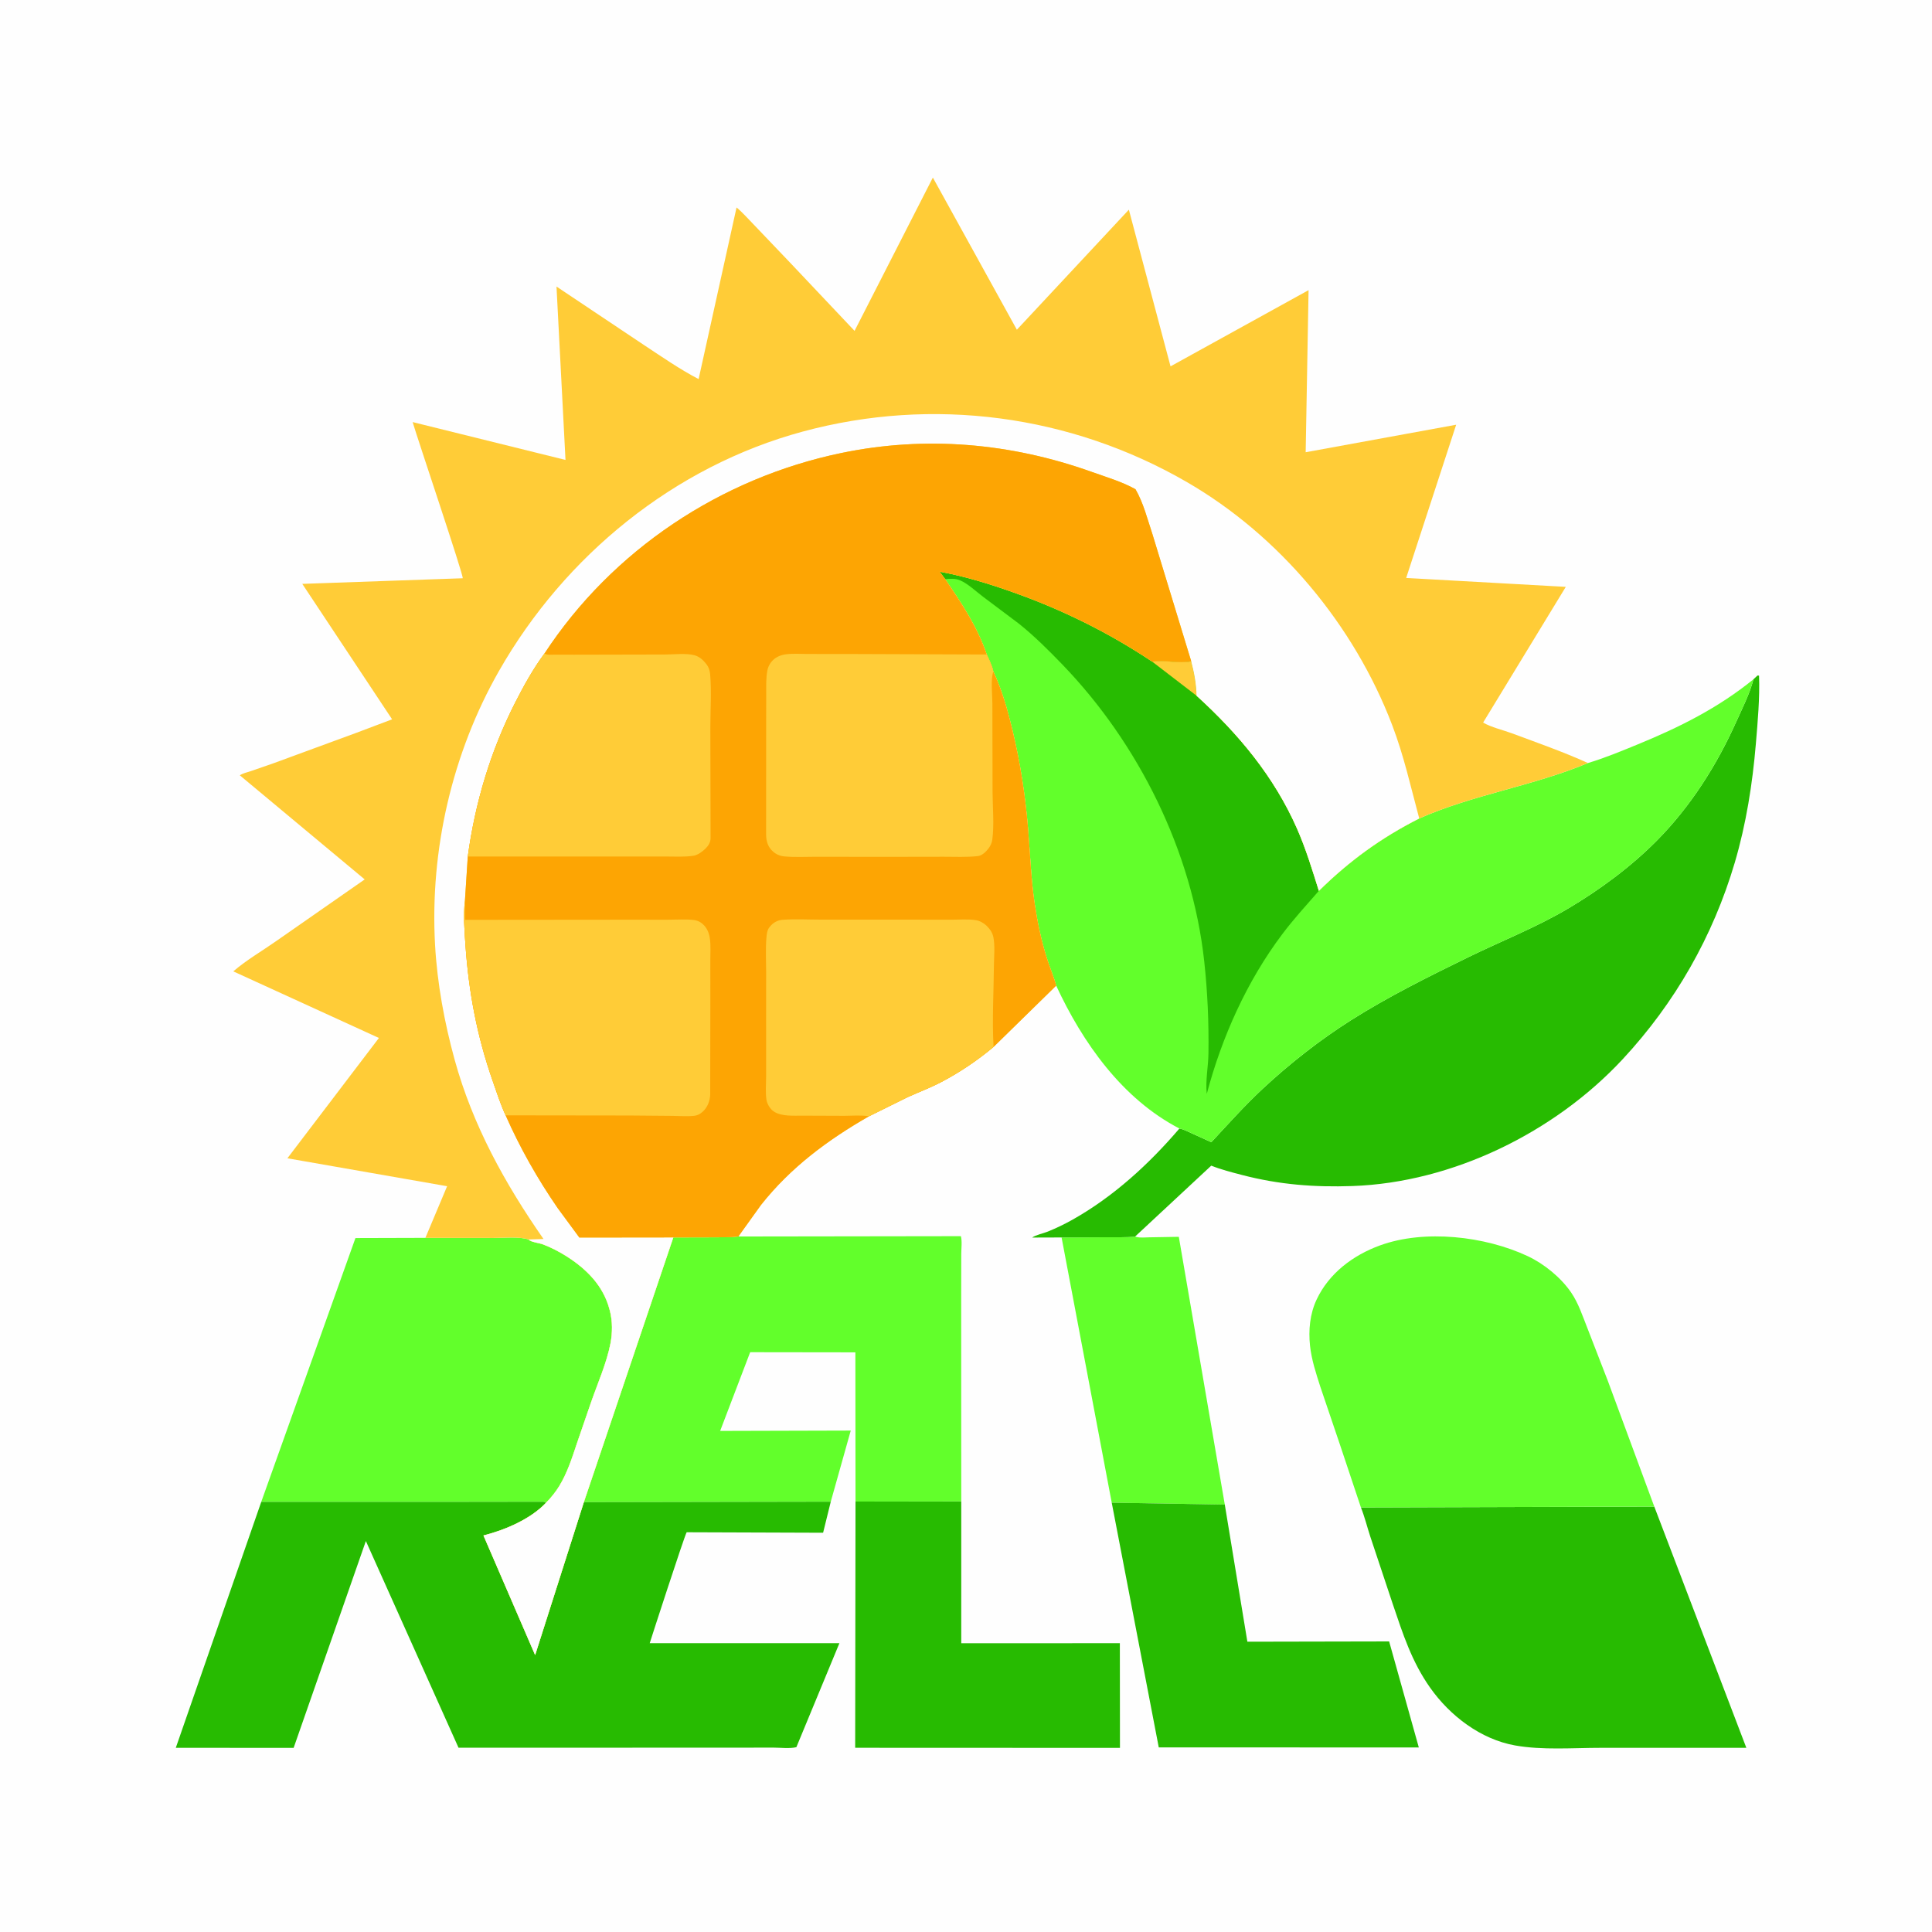 <svg version="1.1" xmlns="http://www.w3.org/2000/svg" style="display: block;" viewBox="0 0 2048 2048" width="1024" height="1024">
<path transform="translate(0,0)" fill="rgb(254,254,254)" d="M 0 -0 L 2048 0 L 2048 2048 L -0 2048 L 0 -0 z"/>
<path transform="translate(0,0)" fill="rgb(98,255,43)" d="M 1125.32 1311.76 L 1173.31 1311.53 C 1183.23 1311.47 1193.4 1311.86 1203.27 1310.77 L 1204.66 1311.19 C 1208.68 1312.32 1214.15 1311.64 1218.33 1311.61 L 1249.59 1311.07 L 1298.34 1594.97 L 1178.48 1592.89 L 1125.32 1311.76 z"/>
<path transform="translate(0,0)" fill="rgb(39,187,1)" d="M 1178.48 1592.89 L 1298.34 1594.97 L 1322.27 1740.28 L 1472.54 1739.98 L 1504 1852.37 L 1228.34 1852.32 L 1178.48 1592.89 z"/>
<path transform="translate(0,0)" fill="rgb(39,187,1)" d="M 906.874 1591.71 L 1018.98 1591.54 L 1018.97 1741.9 L 1187.09 1741.85 L 1187.2 1852.83 L 906.524 1852.72 L 906.874 1591.71 z"/>
<path transform="translate(0,0)" fill="rgb(39,187,1)" d="M 1753.61 1597.03 L 1851.2 1852.77 L 1696.74 1852.77 C 1667.17 1852.76 1635.07 1855.42 1606 1850.23 C 1569.63 1843.74 1537.18 1818.96 1516.13 1789.22 C 1496.45 1761.43 1487.03 1731.8 1476.26 1699.98 L 1452.49 1628.62 C 1449.21 1618.56 1446.55 1607.74 1442.63 1597.95 L 1753.61 1597.03 z"/>
<path transform="translate(0,0)" fill="rgb(98,255,43)" d="M 1442.63 1597.95 L 1420.39 1531.35 L 1399.61 1470.06 C 1395.04 1455.75 1390.27 1441.44 1388.67 1426.44 C 1386.93 1410.02 1388.54 1392.83 1395.59 1377.76 C 1408.73 1349.71 1434.27 1330.61 1462.82 1320.2 C 1510.13 1302.94 1574.23 1310.39 1619.38 1331.54 C 1636.87 1339.73 1654.66 1354.26 1665.55 1370.21 C 1673.22 1381.44 1677.7 1395.29 1682.69 1407.83 L 1704.36 1463.74 L 1753.61 1597.03 L 1442.63 1597.95 z"/>
<path transform="translate(0,0)" fill="rgb(98,255,43)" d="M 450.917 1312.19 L 523.138 1312.28 C 533.781 1312.31 550.358 1310.58 560.288 1313.91 L 561.247 1314.73 C 564.741 1317.06 571.315 1317.5 575.453 1319.05 C 583.992 1322.25 592.667 1326.75 600.366 1331.62 C 621.814 1345.18 639.522 1362.95 646.1 1388 L 646.577 1389.78 C 649.337 1400.57 649.281 1412.71 647.218 1423.62 C 643.275 1444.45 633.679 1466.02 626.668 1486.13 L 611.905 1529 C 606.63 1544.77 601.458 1561.23 592.708 1575.48 C 588.815 1581.83 583.93 1587.78 578.732 1593.1 C 577.652 1592.34 576.847 1591.94 575.502 1591.9 L 473.104 1592.04 L 276.952 1592.01 L 376.79 1312.4 L 450.917 1312.19 z"/>
<path transform="translate(0,0)" fill="rgb(98,255,43)" d="M 782.682 1310.73 L 1018.59 1310.39 C 1020 1315.67 1019 1323.69 1018.98 1329.25 L 1018.9 1374.86 L 1018.98 1591.54 L 906.874 1591.71 L 906.731 1433.54 L 795.212 1433.39 L 763.387 1516.84 L 901.833 1516.46 L 880.647 1591.85 L 618.92 1592.32 L 713.76 1311.72 L 755.847 1311.61 C 764.735 1311.5 773.853 1311.78 782.682 1310.73 z"/>
<path transform="translate(0,0)" fill="rgb(39,187,1)" d="M 1858.72 720.083 L 1863 716.081 L 1864.67 716.182 C 1865.51 739.981 1863.27 764.777 1861.28 788.544 C 1857.73 830.785 1850.98 873.558 1838.97 914.264 C 1815.87 992.546 1775.57 1063.19 1720.01 1122.91 C 1647.88 1200.44 1539.79 1253.55 1433.64 1257.25 C 1393.28 1258.65 1355.95 1255.78 1316.77 1245.57 C 1305.72 1242.69 1294.6 1239.88 1283.98 1235.64 L 1203.27 1310.77 C 1193.4 1311.86 1183.23 1311.47 1173.31 1311.53 L 1125.32 1311.76 L 1094.11 1311.86 C 1098 1309.04 1106.01 1307.45 1110.69 1305.54 C 1119.71 1301.86 1128.34 1297.73 1136.84 1292.96 C 1180.32 1268.53 1217.99 1233.99 1250.22 1196.29 C 1254.33 1196.91 1258.8 1199.37 1262.63 1201.04 L 1284.04 1210.77 C 1302.04 1191.4 1319.6 1171.68 1339 1153.66 C 1367.39 1127.29 1399 1102.47 1431.73 1081.7 C 1471.33 1056.58 1513.95 1035.44 1556.04 1014.85 C 1591.48 997.515 1628.57 983.051 1662.58 962.879 C 1695.99 943.065 1729.15 918.543 1756.5 890.87 C 1792.02 854.929 1819.65 811.448 1840.28 765.51 C 1846.71 751.205 1854.86 735.244 1858.72 720.083 z"/>
<path transform="translate(0,0)" fill="rgb(39,187,1)" d="M 618.92 1592.32 L 880.647 1591.85 L 872.529 1624.77 L 727.876 1624.26 C 725.294 1628.73 688.705 1741.61 688.743 1741.82 L 889.825 1741.81 L 844.197 1852.06 C 837.42 1853.82 826.945 1852.54 819.788 1852.54 L 762.584 1852.61 L 486.047 1852.64 L 387.835 1633.56 L 311.255 1852.84 L 186.353 1852.74 L 276.952 1592.01 L 473.104 1592.04 L 575.502 1591.9 C 576.847 1591.94 577.652 1592.34 578.732 1593.1 C 562.509 1610.21 536.17 1621.5 513.692 1627.37 L 512.514 1627.67 L 567.265 1754.41 L 618.92 1592.32 z"/>
<path transform="translate(0,0)" fill="rgb(98,255,43)" d="M 1001.92 613.931 L 996.021 606.001 C 1023.14 610.948 1049.15 619.027 1075.07 628.259 C 1126.96 646.738 1175.64 670.849 1221.42 701.391 C 1234.74 699.277 1249.5 703.667 1262.74 700.968 C 1265.94 713.137 1268.11 724.905 1268.4 737.497 C 1312.77 777.882 1350.6 823.095 1374.95 878.5 C 1384.29 899.76 1391.11 922.21 1398.04 944.341 C 1430.23 912.615 1463.99 888.051 1504.45 867.579 C 1561.94 842.157 1625.18 833.22 1683.31 808.84 C 1701.17 803.513 1718.75 796.178 1736 789.109 C 1780.2 770.988 1821.51 750.372 1858.72 720.083 C 1854.86 735.244 1846.71 751.205 1840.28 765.51 C 1819.65 811.448 1792.02 854.929 1756.5 890.87 C 1729.15 918.543 1695.99 943.065 1662.58 962.879 C 1628.57 983.051 1591.48 997.515 1556.04 1014.85 C 1513.95 1035.44 1471.33 1056.58 1431.73 1081.7 C 1399 1102.47 1367.39 1127.29 1339 1153.66 C 1319.6 1171.68 1302.04 1191.4 1284.04 1210.77 L 1262.63 1201.04 C 1258.8 1199.37 1254.33 1196.91 1250.22 1196.29 C 1189.5 1164.75 1147.65 1105.26 1119.59 1044.81 C 1116.88 1034.79 1112.59 1025.09 1109.5 1015.15 C 1103.67 996.434 1099.67 977.366 1096.79 957.993 C 1092.85 931.453 1091.97 904.388 1089.72 877.664 C 1086.79 842.809 1081.52 808.61 1073.38 774.583 C 1068.36 753.576 1062.19 731.402 1052.97 711.838 C 1051.58 705.602 1048.61 699.579 1045.98 693.79 C 1036.09 664.471 1019.16 639.24 1001.92 613.931 z"/>
<path transform="translate(0,0)" fill="rgb(39,187,1)" d="M 1001.92 613.931 L 996.021 606.001 C 1023.14 610.948 1049.15 619.027 1075.07 628.259 C 1126.96 646.738 1175.64 670.849 1221.42 701.391 C 1234.74 699.277 1249.5 703.667 1262.74 700.968 C 1265.94 713.137 1268.11 724.905 1268.4 737.497 C 1312.77 777.882 1350.6 823.095 1374.95 878.5 C 1384.29 899.76 1391.11 922.21 1398.04 944.341 C 1384.95 959.346 1371.5 974.008 1359.5 989.926 C 1321.8 1039.93 1295.21 1099.31 1279.22 1159.61 C 1277.68 1145.72 1280.82 1130.76 1281.01 1116.73 C 1281.46 1083.77 1280.08 1051.42 1276.49 1018.64 C 1263.8 902.451 1206.98 788.266 1126.32 704.591 C 1111.58 689.307 1096.28 674.031 1079.65 660.789 L 1042.27 632.719 C 1034.84 627.156 1026.23 618.819 1017.74 615.175 C 1012.9 613.099 1007.04 613.344 1001.92 613.931 z"/>
<path transform="translate(0,0)" fill="rgb(255,204,55)" d="M 1262.74 700.968 C 1265.94 713.137 1268.11 724.905 1268.4 737.497 L 1221.42 701.391 C 1234.74 699.277 1249.5 703.667 1262.74 700.968 z"/>
<path transform="translate(0,0)" fill="rgb(255,204,55)" d="M 450.917 1312.19 L 473.969 1257.44 L 304.652 1227.83 L 401.665 1100.29 L 247.3 1029.69 C 260.949 1017.88 277.504 1008.29 292.305 997.914 L 386.592 932.217 L 254.218 821.866 C 257.536 819.607 262.077 818.683 265.893 817.411 L 288.773 809.5 L 378.132 776.68 L 415.647 762.505 L 320.431 618.928 L 490.522 612.969 C 491.408 609.698 442.949 466.266 437.416 447.427 L 599.45 487.55 L 589.908 303.752 L 683.217 366.127 C 701.812 378.355 720.802 391.585 740.553 401.844 L 780.777 219.9 C 787.337 225.364 793.199 232.193 799.213 238.289 L 839.248 280.244 L 905.866 350.734 L 988.876 188.242 L 1077.92 349.519 L 1196.64 222.276 L 1240.82 388.346 L 1387.14 307.564 L 1384.07 479.391 L 1543.61 450.226 L 1490.6 612.659 L 1659.8 622.097 L 1572.17 765.961 C 1580.66 770.964 1593.41 773.881 1602.74 777.358 C 1629.83 787.441 1656.95 796.928 1683.31 808.84 C 1625.18 833.22 1561.94 842.157 1504.45 867.579 C 1463.99 888.051 1430.23 912.615 1398.04 944.341 C 1391.11 922.21 1384.29 899.76 1374.95 878.5 C 1350.6 823.095 1312.77 777.882 1268.4 737.497 C 1268.11 724.905 1265.94 713.137 1262.74 700.968 C 1249.5 703.667 1234.74 699.277 1221.42 701.391 C 1175.64 670.849 1126.96 646.738 1075.07 628.259 C 1049.15 619.027 1023.14 610.948 996.021 606.001 L 1001.92 613.931 C 1019.16 639.24 1036.09 664.471 1045.98 693.79 C 1048.61 699.579 1051.58 705.602 1052.97 711.838 C 1062.19 731.402 1068.36 753.576 1073.38 774.583 C 1081.52 808.61 1086.79 842.809 1089.72 877.664 C 1091.97 904.388 1092.85 931.453 1096.79 957.993 C 1099.67 977.366 1103.67 996.434 1109.5 1015.15 C 1112.59 1025.09 1116.88 1034.79 1119.59 1044.81 L 1053.24 1109.77 C 1036.17 1124.06 1017.07 1136.98 997.306 1147.26 C 985.9 1153.19 973.962 1157.69 962.261 1162.95 L 921.18 1183.29 C 877.369 1208.4 838.197 1237.46 806.674 1277.29 L 782.682 1310.73 C 773.853 1311.78 764.735 1311.5 755.847 1311.61 L 713.76 1311.72 L 618.92 1592.32 L 567.265 1754.41 L 512.514 1627.67 L 513.692 1627.37 C 536.17 1621.5 562.509 1610.21 578.732 1593.1 C 583.93 1587.78 588.815 1581.83 592.708 1575.48 C 601.458 1561.23 606.63 1544.77 611.905 1529 L 626.668 1486.13 C 633.679 1466.02 643.275 1444.45 647.218 1423.62 C 649.281 1412.71 649.337 1400.57 646.577 1389.78 L 646.1 1388 C 639.522 1362.95 621.814 1345.18 600.366 1331.62 C 592.667 1326.75 583.992 1322.25 575.453 1319.05 C 571.315 1317.5 564.741 1317.06 561.247 1314.73 L 560.288 1313.91 C 550.358 1310.58 533.781 1312.31 523.138 1312.28 L 450.917 1312.19 z"/>
<path transform="translate(0,0)" fill="rgb(254,254,254)" d="M 560.288 1313.91 L 576.123 1313.38 C 535.221 1254.58 501.124 1193.01 481.987 1123.53 C 471.121 1084.08 463.445 1042.36 461.173 1001.5 C 455.599 901.258 479.293 798.234 529.083 711.019 C 598.803 588.896 714.754 494.274 851.196 457.42 C 988.702 420.28 1134.91 439.66 1258.24 511.069 C 1356.44 567.925 1435.2 662.514 1475.67 768.357 C 1488.21 801.147 1495.36 833.892 1504.45 867.579 C 1463.99 888.051 1430.23 912.615 1398.04 944.341 C 1391.11 922.21 1384.29 899.76 1374.95 878.5 C 1350.6 823.095 1312.77 777.882 1268.4 737.497 C 1268.11 724.905 1265.94 713.137 1262.74 700.968 L 1221.63 566.246 C 1216.37 550.536 1212.03 532.972 1203.67 518.613 C 1189.6 510.69 1172.52 505.666 1157.29 500.221 C 1071.49 469.554 981.122 461.638 891.666 480.254 C 763.797 506.864 648.984 583.172 577.144 692.775 C 565.209 708.893 555.207 726.954 546.119 744.819 C 519.942 796.278 503.738 850.843 495.871 907.95 L 492.848 954.825 C 490.986 969.661 492.33 985.921 493.345 1000.86 C 496.765 1051.23 505.563 1097.92 522.188 1145.56 C 526.457 1157.8 530.563 1170.56 535.993 1182.31 C 551.131 1216.69 569.754 1249.51 591.041 1280.45 L 614.148 1311.84 L 713.76 1311.72 L 618.92 1592.32 L 567.265 1754.41 L 512.514 1627.67 L 513.692 1627.37 C 536.17 1621.5 562.509 1610.21 578.732 1593.1 C 583.93 1587.78 588.815 1581.83 592.708 1575.48 C 601.458 1561.23 606.63 1544.77 611.905 1529 L 626.668 1486.13 C 633.679 1466.02 643.275 1444.45 647.218 1423.62 C 649.281 1412.71 649.337 1400.57 646.577 1389.78 L 646.1 1388 C 639.522 1362.95 621.814 1345.18 600.366 1331.62 C 592.667 1326.75 583.992 1322.25 575.453 1319.05 C 571.315 1317.5 564.741 1317.06 561.247 1314.73 L 560.288 1313.91 z"/>
<path transform="translate(0,0)" fill="rgb(253,165,3)" d="M 577.144 692.775 C 648.984 583.172 763.797 506.864 891.666 480.254 C 981.122 461.638 1071.49 469.554 1157.29 500.221 C 1172.52 505.666 1189.6 510.69 1203.67 518.613 C 1212.03 532.972 1216.37 550.536 1221.63 566.246 L 1262.74 700.968 C 1249.5 703.667 1234.74 699.277 1221.42 701.391 C 1175.64 670.849 1126.96 646.738 1075.07 628.259 C 1049.15 619.027 1023.14 610.948 996.021 606.001 L 1001.92 613.931 C 1019.16 639.24 1036.09 664.471 1045.98 693.79 C 1048.61 699.579 1051.58 705.602 1052.97 711.838 C 1062.19 731.402 1068.36 753.576 1073.38 774.583 C 1081.52 808.61 1086.79 842.809 1089.72 877.664 C 1091.97 904.388 1092.85 931.453 1096.79 957.993 C 1099.67 977.366 1103.67 996.434 1109.5 1015.15 C 1112.59 1025.09 1116.88 1034.79 1119.59 1044.81 L 1053.24 1109.77 C 1036.17 1124.06 1017.07 1136.98 997.306 1147.26 C 985.9 1153.19 973.962 1157.69 962.261 1162.95 L 921.18 1183.29 C 877.369 1208.4 838.197 1237.46 806.674 1277.29 L 782.682 1310.73 C 773.853 1311.78 764.735 1311.5 755.847 1311.61 L 713.76 1311.72 L 614.148 1311.84 L 591.041 1280.45 C 569.754 1249.51 551.131 1216.69 535.993 1182.31 C 530.563 1170.56 526.457 1157.8 522.188 1145.56 C 505.563 1097.92 496.765 1051.23 493.345 1000.86 C 492.33 985.921 490.986 969.661 492.848 954.825 L 495.871 907.95 C 503.738 850.843 519.942 796.278 546.119 744.819 C 555.207 726.954 565.209 708.893 577.144 692.775 z"/>
<path transform="translate(0,0)" fill="rgb(255,204,55)" d="M 921.18 1183.29 C 912.804 1181.93 903.656 1182.76 895.168 1182.81 L 851.3 1182.64 C 841.501 1182.54 828.201 1183.81 819.899 1177.98 C 816.28 1175.43 813.112 1170.1 812.463 1165.77 C 811.306 1158.05 812.114 1149.15 812.105 1141.32 L 812.106 1093.6 L 812.138 1030 C 812.129 1018.3 811.463 1006.11 812.403 994.452 C 812.726 990.449 813.079 986.061 815.69 982.809 C 819.231 978.396 823.622 975.491 829.313 975.049 C 842.662 974.013 856.763 974.864 870.178 974.845 L 951.594 974.834 L 1007.96 974.929 C 1016.42 974.96 1026.24 974.066 1034.54 975.42 C 1038.63 976.087 1042.86 978.48 1045.84 981.353 C 1049.27 984.656 1052.11 988.763 1053.04 993.483 C 1054.89 1002.92 1053.65 1014.6 1053.57 1024.3 C 1053.35 1052.09 1051.62 1080.92 1053.17 1108.62 L 1053.24 1109.77 C 1036.17 1124.06 1017.07 1136.98 997.306 1147.26 C 985.9 1153.19 973.962 1157.69 962.261 1162.95 L 921.18 1183.29 z"/>
<path transform="translate(0,0)" fill="rgb(255,204,55)" d="M 495.871 907.95 C 503.738 850.843 519.942 796.278 546.119 744.819 C 555.207 726.954 565.209 708.893 577.144 692.775 L 578.38 693.327 C 580.991 694.398 584.764 693.945 587.592 693.962 L 608.774 694 L 705.121 693.791 C 714.568 693.772 727.199 692.189 736.186 694.575 C 741.15 695.893 745.467 699.661 748.5 703.647 L 749.172 704.5 C 751.295 707.327 752.458 711.006 752.766 714.5 C 754.392 732.995 752.971 752.882 752.993 771.482 L 753.233 888.419 C 753.252 893.035 750.786 896.745 747.516 899.872 C 744.272 902.976 739.5 906.46 735 907.143 C 725.442 908.595 715.251 907.929 705.605 907.94 L 656.392 907.957 L 495.871 907.95 z"/>
<path transform="translate(0,0)" fill="rgb(255,204,55)" d="M 492.848 954.825 L 493.007 975.072 L 658.875 974.919 L 708.48 974.938 C 717.068 974.945 726.16 974.269 734.659 975.137 C 739.187 975.6 742.726 977.233 745.939 980.5 C 750.054 984.683 751.895 989.963 752.609 995.682 C 753.52 1002.97 752.948 1010.83 752.96 1018.17 L 752.994 1058.21 L 752.838 1160.5 C 752.485 1167.47 749.818 1174.24 744.434 1178.86 C 741.999 1180.95 739.211 1182.44 736 1182.79 C 728.554 1183.6 720.335 1182.93 712.824 1182.86 L 667.552 1182.48 L 535.993 1182.31 C 530.563 1170.56 526.457 1157.8 522.188 1145.56 C 505.563 1097.92 496.765 1051.23 493.345 1000.86 C 492.33 985.921 490.986 969.661 492.848 954.825 z"/>
<path transform="translate(0,0)" fill="rgb(255,204,55)" d="M 1045.98 693.79 C 1048.61 699.579 1051.58 705.602 1052.97 711.838 C 1049.95 720.365 1051.97 736.328 1051.97 745.659 L 1052.16 839.986 C 1052.27 856.089 1054 874.202 1051.88 890.124 C 1051.43 893.57 1049.72 897.058 1047.59 899.765 C 1045 903.056 1040.97 906.996 1036.64 907.487 C 1024.77 908.837 1012.29 908.134 1000.33 908.184 L 933.156 908.293 L 865.27 908.199 C 854.088 908.172 842.3 908.879 831.183 907.809 C 826.837 907.39 822.795 905.662 819.5 902.761 C 814.131 898.034 812.202 891.93 812.108 884.981 L 812.151 772.812 L 812.214 735.553 C 812.24 727.507 811.9 718.746 813.426 710.833 C 814.259 706.513 816.328 702.716 819.5 699.662 C 823.264 696.039 828.077 694.244 833.186 693.571 C 840.485 692.611 848.653 693.226 856.031 693.233 L 896.194 693.242 L 1045.98 693.79 z"/>
</svg>